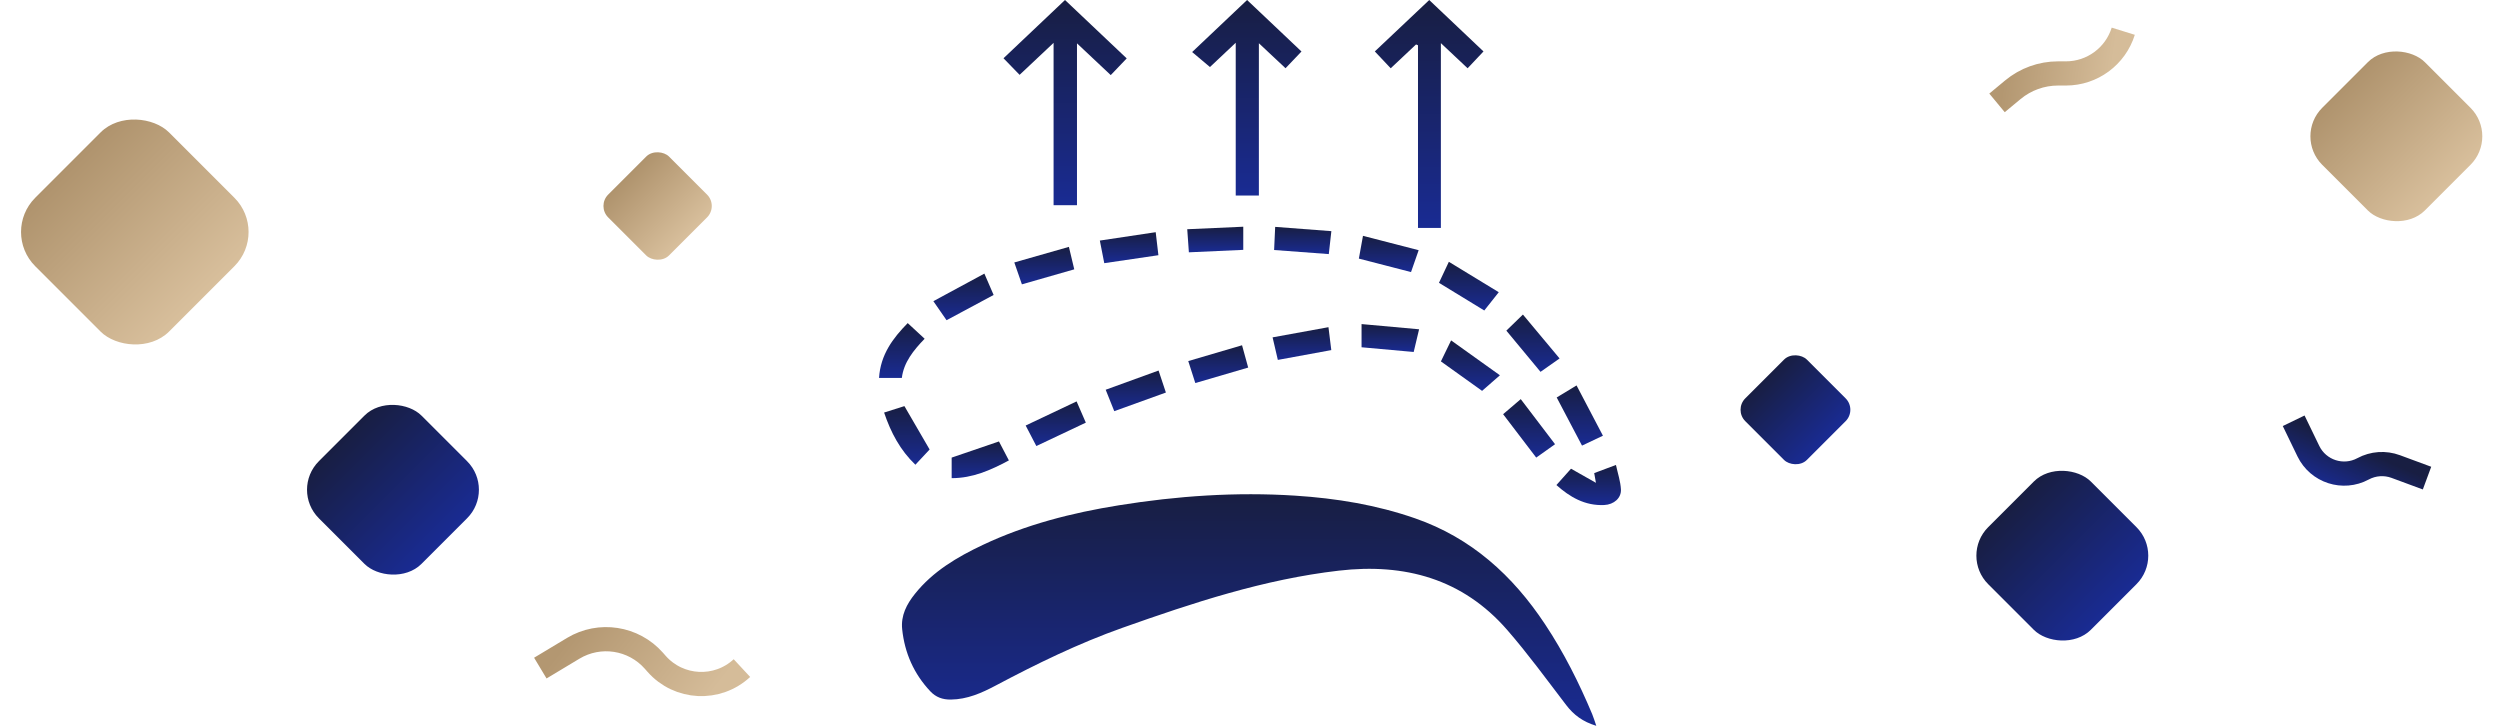 <svg xmlns="http://www.w3.org/2000/svg" width="310" height="90" viewBox="0 0 310 90" fill="none"><g clip-path="url(#clip0_11982_228)"><path d="M197.94 90C196.264 89.497 195.139 88.646 194.212 87.432C191.816 84.299 189.489 81.099 186.904 78.125C181.374 71.763 174.184 69.814 166.019 70.76C156.739 71.832 147.942 74.743 139.199 77.842C133.742 79.777 128.555 82.308 123.449 85.017C121.713 85.937 119.937 86.723 117.899 86.746C116.872 86.759 116.043 86.451 115.359 85.723C113.321 83.556 112.18 80.976 111.87 78.031C111.69 76.323 112.429 74.917 113.452 73.638C115.694 70.834 118.702 69.067 121.878 67.566C127.232 65.035 132.92 63.59 138.741 62.656C145.988 61.491 153.281 60.986 160.62 61.462C165.69 61.79 170.668 62.6 175.487 64.278C182.453 66.702 187.575 71.357 191.579 77.394C193.914 80.912 195.799 84.663 197.43 88.548C197.602 88.96 197.728 89.392 197.942 90.005L197.94 90Z" fill="url(#paint0_linear_11982_228)"></path><path d="M175.591 5.511C174.575 6.465 173.558 7.422 172.448 8.467C171.789 7.768 171.153 7.093 170.477 6.378C172.749 4.232 174.973 2.132 177.225 0.004C179.49 2.15 181.69 4.233 183.953 6.378C183.293 7.079 182.672 7.737 181.984 8.465C180.923 7.469 179.896 6.502 178.669 5.349V28.266H175.831V5.614C175.751 5.58 175.671 5.545 175.589 5.511H175.591Z" fill="url(#paint1_linear_11982_228)"></path><path d="M133.544 25.448H130.644V5.315C129.123 6.747 127.806 7.986 126.43 9.28C125.778 8.607 125.15 7.962 124.434 7.224C126.956 4.836 129.475 2.448 132.06 0C134.631 2.433 137.136 4.803 139.712 7.242C139.034 7.95 138.414 8.598 137.732 9.312C136.351 8.013 135.029 6.77 133.546 5.375V25.448H133.544Z" fill="url(#paint2_linear_11982_228)"></path><path d="M156.101 24.245H153.23V5.302C151.998 6.462 150.971 7.429 150.033 8.313C149.298 7.694 148.607 7.111 147.826 6.453C150.143 4.259 152.354 2.165 154.639 0C156.902 2.143 159.117 4.237 161.384 6.386C160.697 7.106 160.075 7.759 159.406 8.461C158.326 7.449 157.293 6.48 156.101 5.362V24.245Z" fill="url(#paint3_linear_11982_228)"></path><path d="M192.996 60.146C193.666 59.395 194.27 58.718 194.806 58.119C195.828 58.7 196.753 59.224 197.895 59.87C197.797 59.313 197.746 59.021 197.682 58.664C198.528 58.346 199.344 58.04 200.378 57.653C200.604 58.698 200.94 59.684 200.996 60.683C201.056 61.758 200.126 62.565 198.931 62.623C196.513 62.739 194.63 61.607 192.996 60.146Z" fill="url(#paint4_linear_11982_228)"></path><path d="M147.218 28.424C149.574 28.319 151.838 28.217 154.165 28.113V30.982C151.95 31.082 149.723 31.184 147.42 31.287C147.353 30.327 147.289 29.434 147.218 28.424Z" fill="url(#paint5_linear_11982_228)"></path><path d="M125.774 32.545C128.065 31.891 130.27 31.262 132.544 30.612C132.782 31.612 132.984 32.459 133.208 33.398C131.086 34.005 128.975 34.611 126.716 35.259C126.416 34.397 126.116 33.532 125.774 32.543V32.545Z" fill="url(#paint6_linear_11982_228)"></path><path d="M175.967 40.832C175.703 41.941 175.496 42.81 175.298 43.645C173.127 43.449 171.033 43.262 168.833 43.062V40.186C171.14 40.395 173.478 40.607 175.967 40.832Z" fill="url(#paint7_linear_11982_228)"></path><path d="M117.373 39.707C116.892 39.014 116.379 38.272 115.737 37.346C117.848 36.205 119.908 35.092 122.062 33.927C122.489 34.914 122.845 35.735 123.209 36.575C121.264 37.618 119.359 38.642 117.373 39.707Z" fill="url(#paint8_linear_11982_228)"></path><path d="M188.573 49.491C190.023 51.398 191.399 53.206 192.827 55.082C191.996 55.672 191.259 56.196 190.491 56.742C189.113 54.935 187.775 53.182 186.386 51.36C187.071 50.774 187.756 50.19 188.574 49.491H188.573Z" fill="url(#paint9_linear_11982_228)"></path><path d="M164.771 31.507C162.502 31.338 160.309 31.175 157.99 31.002C158.033 30.082 158.073 29.189 158.122 28.133C160.446 28.309 162.704 28.482 165.089 28.663C164.976 29.669 164.878 30.55 164.771 31.507Z" fill="url(#paint10_linear_11982_228)"></path><path d="M143.306 28.79C143.426 29.816 143.53 30.701 143.641 31.646C141.397 31.977 139.223 32.296 136.929 32.634C136.756 31.755 136.585 30.883 136.38 29.83C138.692 29.483 140.948 29.146 143.306 28.792V28.79Z" fill="url(#paint11_linear_11982_228)"></path><path d="M175.914 31.024C175.549 32.071 175.262 32.893 174.967 33.737C172.82 33.182 170.722 32.639 168.499 32.066C168.655 31.202 168.815 30.325 169.01 29.244C171.315 29.837 173.553 30.414 175.913 31.024H175.914Z" fill="url(#paint12_linear_11982_228)"></path><path d="M112.556 40.064C113.308 40.759 113.95 41.355 114.654 42.004C113.27 43.445 112.067 44.922 111.827 46.864H109C109.185 43.978 110.705 41.948 112.556 40.064Z" fill="url(#paint13_linear_11982_228)"></path><path d="M125.101 57.092C122.82 58.31 120.607 59.294 118.006 59.292V56.742C119.975 56.069 121.869 55.423 123.871 54.739C124.218 55.405 124.636 56.203 125.101 57.092Z" fill="url(#paint14_linear_11982_228)"></path><path d="M186.787 40.999C187.415 40.391 188.042 39.781 188.842 39.005C190.329 40.785 191.814 42.565 193.387 44.448C192.518 45.06 191.765 45.588 191.025 46.109C189.587 44.374 188.198 42.701 186.787 40.999Z" fill="url(#paint15_linear_11982_228)"></path><path d="M154.014 42.813C154.274 43.753 154.512 44.617 154.775 45.579C152.583 46.221 150.44 46.847 148.218 47.499C147.929 46.599 147.656 45.744 147.344 44.773C149.578 44.116 151.747 43.479 154.012 42.813H154.014Z" fill="url(#paint16_linear_11982_228)"></path><path d="M195.493 47.794C196.602 49.907 197.651 51.908 198.764 54.028C197.844 54.463 197.039 54.844 196.17 55.256C195.123 53.264 194.101 51.324 193.03 49.286C193.788 48.827 194.552 48.364 195.492 47.794H195.493Z" fill="url(#paint17_linear_11982_228)"></path><path d="M179.656 32.463C181.739 33.733 183.73 34.945 185.846 36.234C185.16 37.101 184.602 37.805 184.051 38.502C182.163 37.348 180.316 36.219 178.432 35.069C178.803 34.278 179.187 33.461 179.658 32.463H179.656Z" fill="url(#paint18_linear_11982_228)"></path><path d="M185.989 46.535C185.106 47.308 184.428 47.9 183.779 48.468C182.144 47.297 180.437 46.076 178.672 44.813C179.03 44.076 179.421 43.271 179.937 42.209C181.979 43.668 183.919 45.054 185.989 46.535Z" fill="url(#paint19_linear_11982_228)"></path><path d="M157.802 41.832C160.142 41.405 162.373 41.001 164.729 40.571C164.856 41.592 164.965 42.472 165.081 43.412C162.834 43.824 160.677 44.22 158.451 44.628C158.24 43.724 158.044 42.875 157.801 41.832H157.802Z" fill="url(#paint20_linear_11982_228)"></path><path d="M143.662 45.947C143.986 46.922 144.27 47.771 144.57 48.675C142.428 49.448 140.354 50.197 138.169 50.986C137.821 50.117 137.489 49.286 137.105 48.328C139.279 47.539 141.405 46.766 143.661 45.947H143.662Z" fill="url(#paint21_linear_11982_228)"></path><path d="M128.505 55.307C128.065 54.461 127.654 53.67 127.183 52.765C129.312 51.756 131.351 50.79 133.497 49.774C133.895 50.689 134.251 51.507 134.642 52.407C132.608 53.369 130.599 54.318 128.505 55.309V55.307Z" fill="url(#paint22_linear_11982_228)"></path><path d="M115.27 55.739C114.786 56.256 114.19 56.897 113.507 57.628C111.625 55.82 110.471 53.656 109.629 51.157C110.536 50.868 111.392 50.598 112.147 50.358C113.178 52.133 114.181 53.859 115.272 55.737L115.27 55.739Z" fill="url(#paint23_linear_11982_228)"></path></g><rect x="36" y="60.728" width="18" height="18" rx="5" transform="rotate(-45 36 60.728)" fill="url(#paint24_linear_11982_228)"></rect><rect x="0.124" y="28.767" width="23.465" height="23.465" rx="6" transform="rotate(-45 0.124 28.767)" fill="url(#paint25_linear_11982_228)"></rect><rect x="74" y="25.544" width="10.669" height="10.669" rx="2" transform="rotate(-45 74 25.544)" fill="url(#paint26_linear_11982_228)"></rect><path d="M67 82.844L71.083 80.39C74.351 78.425 78.555 79.073 81.08 81.93L81.425 82.321C84.177 85.435 88.954 85.671 92 82.844V82.844" stroke="url(#paint27_linear_11982_228)" stroke-width="3"></path><rect x="243" y="68.903" width="18" height="18" rx="5" transform="rotate(-45 243 68.903)" fill="url(#paint28_linear_11982_228)"></rect><rect x="215" y="50.811" width="10.799" height="10.799" rx="2" transform="rotate(-45 215 50.811)" fill="url(#paint29_linear_11982_228)"></rect><rect x="284.42" y="16.903" width="18" height="18" rx="5" transform="rotate(-45 284.42 16.903)" fill="url(#paint30_linear_11982_228)"></rect><path d="M247.631 12.758L249.597 11.127C251.171 9.822 253.152 9.107 255.197 9.107L256.174 9.107C259.435 9.107 262.316 6.985 263.284 3.871V3.871" stroke="url(#paint31_linear_11982_228)" stroke-width="3"></path><path d="M284.415 52.175L286.236 55.939C287.459 58.468 290.545 59.468 293.019 58.135V58.135C294.266 57.464 295.741 57.36 297.07 57.851L300.951 59.286" stroke="url(#paint32_linear_11982_228)" stroke-width="3"></path><defs><linearGradient id="paint0_linear_11982_228" x1="154.893" y1="61.284" x2="154.893" y2="90.005" gradientUnits="userSpaceOnUse"><stop stop-color="#181E42"></stop><stop offset="1" stop-color="#192B93"></stop></linearGradient><linearGradient id="paint1_linear_11982_228" x1="177.215" y1="0.004" x2="177.215" y2="28.266" gradientUnits="userSpaceOnUse"><stop stop-color="#181E42"></stop><stop offset="1" stop-color="#192B93"></stop></linearGradient><linearGradient id="paint2_linear_11982_228" x1="132.073" y1="0" x2="132.073" y2="25.448" gradientUnits="userSpaceOnUse"><stop stop-color="#181E42"></stop><stop offset="1" stop-color="#192B93"></stop></linearGradient><linearGradient id="paint3_linear_11982_228" x1="154.605" y1="0" x2="154.605" y2="24.245" gradientUnits="userSpaceOnUse"><stop stop-color="#181E42"></stop><stop offset="1" stop-color="#192B93"></stop></linearGradient><linearGradient id="paint4_linear_11982_228" x1="196.997" y1="57.653" x2="196.997" y2="62.631" gradientUnits="userSpaceOnUse"><stop stop-color="#181E42"></stop><stop offset="1" stop-color="#192B93"></stop></linearGradient><linearGradient id="paint5_linear_11982_228" x1="150.692" y1="28.113" x2="150.692" y2="31.287" gradientUnits="userSpaceOnUse"><stop stop-color="#181E42"></stop><stop offset="1" stop-color="#192B93"></stop></linearGradient><linearGradient id="paint6_linear_11982_228" x1="129.491" y1="30.612" x2="129.491" y2="35.259" gradientUnits="userSpaceOnUse"><stop stop-color="#181E42"></stop><stop offset="1" stop-color="#192B93"></stop></linearGradient><linearGradient id="paint7_linear_11982_228" x1="172.4" y1="40.186" x2="172.4" y2="43.645" gradientUnits="userSpaceOnUse"><stop stop-color="#181E42"></stop><stop offset="1" stop-color="#192B93"></stop></linearGradient><linearGradient id="paint8_linear_11982_228" x1="119.473" y1="33.927" x2="119.473" y2="39.707" gradientUnits="userSpaceOnUse"><stop stop-color="#181E42"></stop><stop offset="1" stop-color="#192B93"></stop></linearGradient><linearGradient id="paint9_linear_11982_228" x1="189.606" y1="49.491" x2="189.606" y2="56.742" gradientUnits="userSpaceOnUse"><stop stop-color="#181E42"></stop><stop offset="1" stop-color="#192B93"></stop></linearGradient><linearGradient id="paint10_linear_11982_228" x1="161.539" y1="28.133" x2="161.539" y2="31.507" gradientUnits="userSpaceOnUse"><stop stop-color="#181E42"></stop><stop offset="1" stop-color="#192B93"></stop></linearGradient><linearGradient id="paint11_linear_11982_228" x1="140.01" y1="28.79" x2="140.01" y2="32.634" gradientUnits="userSpaceOnUse"><stop stop-color="#181E42"></stop><stop offset="1" stop-color="#192B93"></stop></linearGradient><linearGradient id="paint12_linear_11982_228" x1="172.207" y1="29.244" x2="172.207" y2="33.737" gradientUnits="userSpaceOnUse"><stop stop-color="#181E42"></stop><stop offset="1" stop-color="#192B93"></stop></linearGradient><linearGradient id="paint13_linear_11982_228" x1="111.827" y1="40.064" x2="111.827" y2="46.864" gradientUnits="userSpaceOnUse"><stop stop-color="#181E42"></stop><stop offset="1" stop-color="#192B93"></stop></linearGradient><linearGradient id="paint14_linear_11982_228" x1="121.554" y1="54.739" x2="121.554" y2="59.292" gradientUnits="userSpaceOnUse"><stop stop-color="#181E42"></stop><stop offset="1" stop-color="#192B93"></stop></linearGradient><linearGradient id="paint15_linear_11982_228" x1="190.087" y1="39.005" x2="190.087" y2="46.109" gradientUnits="userSpaceOnUse"><stop stop-color="#181E42"></stop><stop offset="1" stop-color="#192B93"></stop></linearGradient><linearGradient id="paint16_linear_11982_228" x1="151.06" y1="42.813" x2="151.06" y2="47.499" gradientUnits="userSpaceOnUse"><stop stop-color="#181E42"></stop><stop offset="1" stop-color="#192B93"></stop></linearGradient><linearGradient id="paint17_linear_11982_228" x1="195.897" y1="47.794" x2="195.897" y2="55.256" gradientUnits="userSpaceOnUse"><stop stop-color="#181E42"></stop><stop offset="1" stop-color="#192B93"></stop></linearGradient><linearGradient id="paint18_linear_11982_228" x1="182.139" y1="32.463" x2="182.139" y2="38.502" gradientUnits="userSpaceOnUse"><stop stop-color="#181E42"></stop><stop offset="1" stop-color="#192B93"></stop></linearGradient><linearGradient id="paint19_linear_11982_228" x1="182.331" y1="42.209" x2="182.331" y2="48.468" gradientUnits="userSpaceOnUse"><stop stop-color="#181E42"></stop><stop offset="1" stop-color="#192B93"></stop></linearGradient><linearGradient id="paint20_linear_11982_228" x1="161.441" y1="40.571" x2="161.441" y2="44.628" gradientUnits="userSpaceOnUse"><stop stop-color="#181E42"></stop><stop offset="1" stop-color="#192B93"></stop></linearGradient><linearGradient id="paint21_linear_11982_228" x1="140.837" y1="45.947" x2="140.837" y2="50.986" gradientUnits="userSpaceOnUse"><stop stop-color="#181E42"></stop><stop offset="1" stop-color="#192B93"></stop></linearGradient><linearGradient id="paint22_linear_11982_228" x1="130.912" y1="49.774" x2="130.912" y2="55.309" gradientUnits="userSpaceOnUse"><stop stop-color="#181E42"></stop><stop offset="1" stop-color="#192B93"></stop></linearGradient><linearGradient id="paint23_linear_11982_228" x1="112.45" y1="50.358" x2="112.45" y2="57.628" gradientUnits="userSpaceOnUse"><stop stop-color="#181E42"></stop><stop offset="1" stop-color="#192B93"></stop></linearGradient><linearGradient id="paint24_linear_11982_228" x1="45" y1="60.728" x2="45" y2="78.728" gradientUnits="userSpaceOnUse"><stop stop-color="#181E42"></stop><stop offset="1" stop-color="#192B93"></stop></linearGradient><linearGradient id="paint25_linear_11982_228" x1="11.856" y1="28.767" x2="11.856" y2="52.231" gradientUnits="userSpaceOnUse"><stop stop-color="#AF936D"></stop><stop offset="1" stop-color="#D8BF9C"></stop></linearGradient><linearGradient id="paint26_linear_11982_228" x1="79.335" y1="25.544" x2="79.335" y2="36.213" gradientUnits="userSpaceOnUse"><stop stop-color="#AF936D"></stop><stop offset="1" stop-color="#D8BF9C"></stop></linearGradient><linearGradient id="paint27_linear_11982_228" x1="72.322" y1="77" x2="86.57" y2="88.139" gradientUnits="userSpaceOnUse"><stop stop-color="#B39771"></stop><stop offset="1" stop-color="#D5BC99"></stop></linearGradient><linearGradient id="paint28_linear_11982_228" x1="252" y1="68.903" x2="252" y2="86.903" gradientUnits="userSpaceOnUse"><stop stop-color="#181E42"></stop><stop offset="1" stop-color="#192B93"></stop></linearGradient><linearGradient id="paint29_linear_11982_228" x1="220.4" y1="50.811" x2="220.4" y2="61.61" gradientUnits="userSpaceOnUse"><stop stop-color="#181E42"></stop><stop offset="1" stop-color="#192B93"></stop></linearGradient><linearGradient id="paint30_linear_11982_228" x1="293.42" y1="16.903" x2="293.42" y2="34.903" gradientUnits="userSpaceOnUse"><stop stop-color="#AF936D"></stop><stop offset="1" stop-color="#D8BF9C"></stop></linearGradient><linearGradient id="paint31_linear_11982_228" x1="248.864" y1="7.171" x2="261.803" y2="9.024" gradientUnits="userSpaceOnUse"><stop stop-color="#B39771"></stop><stop offset="1" stop-color="#D5BC99"></stop></linearGradient><linearGradient id="paint32_linear_11982_228" x1="292.683" y1="55.731" x2="290.268" y2="61.348" gradientUnits="userSpaceOnUse"><stop stop-color="#181E42"></stop><stop offset="1" stop-color="#192B93"></stop></linearGradient><clipPath id="clip0_11982_228"><rect width="92" height="90" fill="white" transform="translate(109)"></rect></clipPath></defs></svg>